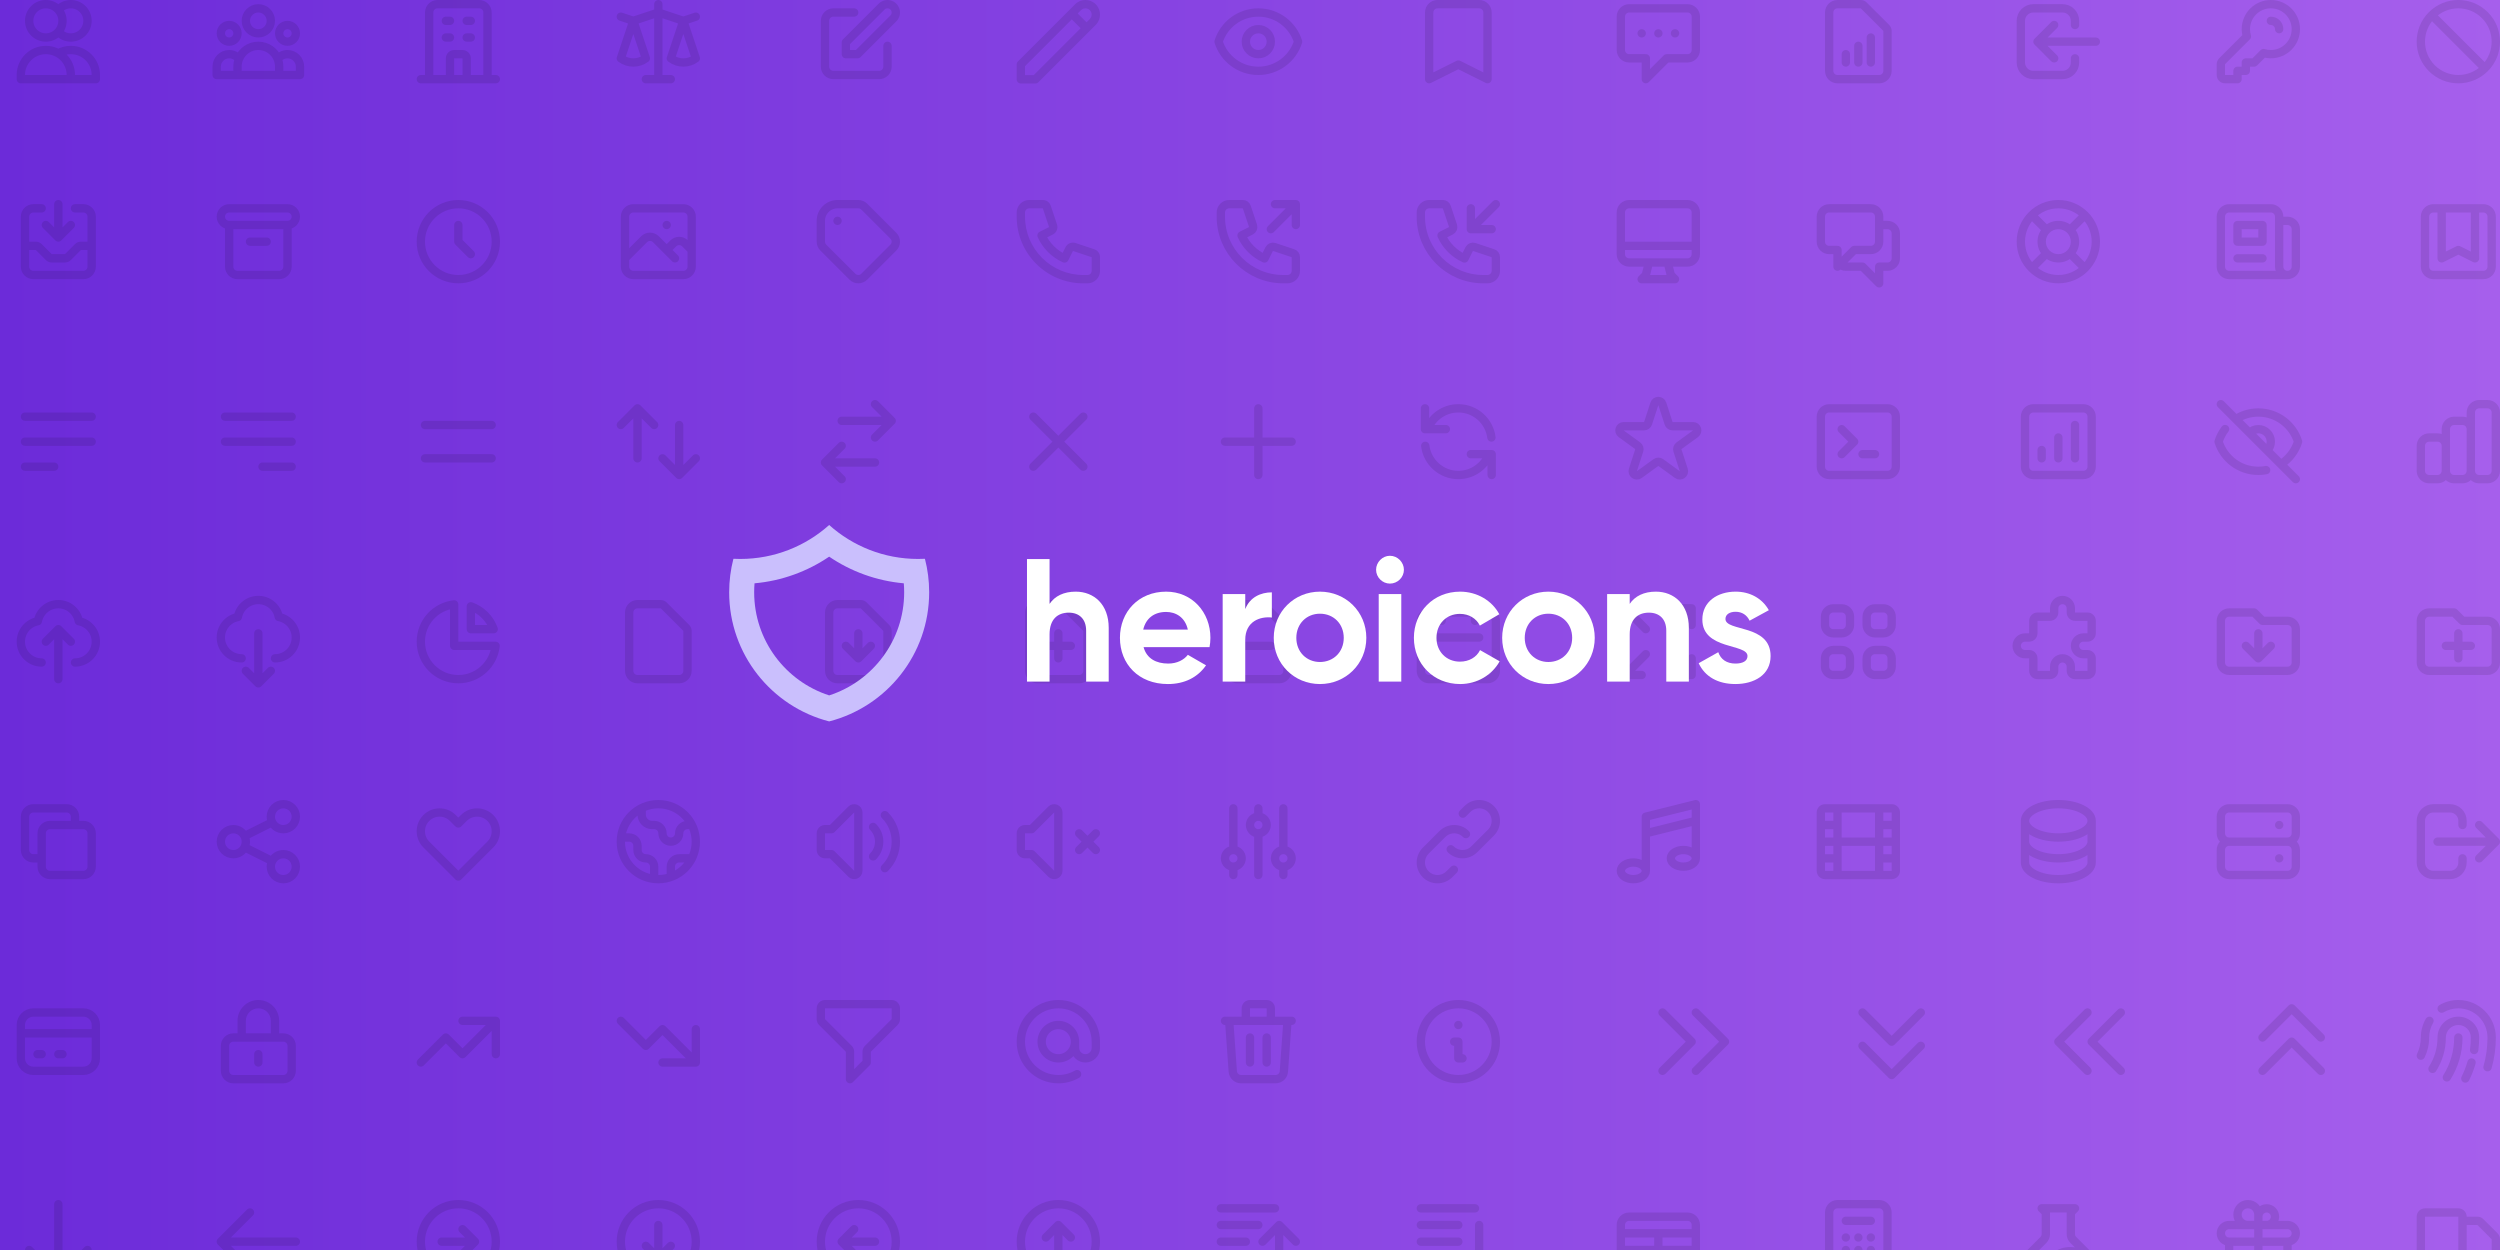 <svg fill="none" viewBox="0 0 600 300" xmlns="http://www.w3.org/2000/svg" xmlns:xlink="http://www.w3.org/1999/xlink">
  <rect x="0" y="0" width="600" height="300" fill="#333333" stroke="none"/>
  <linearGradient id="a" gradientUnits="userSpaceOnUse" x1="0" x2="600" y1="149.591" y2="149.591">
    <stop offset="0" stop-color="#6c2bd9" />
    <stop offset="1" stop-color="#a65fec" />
  </linearGradient>
  <clipPath id="b">
    <path d="m0 0h600v300h-600z" />
  </clipPath>
  <g clip-path="url(#b)">
    <path d="m0 0h600v300h-600z" fill="#fff" />
    <path d="m0 0h600v300h-600z" fill="url(#a)" />
    <path d="m438 148c0-1.105.895-2 2-2h2c1.105 0 2 .895 2 2v2c0 1.105-.895 2-2 2h-2c-1.105 0-2-.895-2-2z" stroke="#000"
      stroke-linecap="round" stroke-linejoin="round" stroke-opacity=".1" stroke-width="2" />
    <path d="m448 148c0-1.105.895-2 2-2h2c1.105 0 2 .895 2 2v2c0 1.105-.895 2-2 2h-2c-1.105 0-2-.895-2-2z" stroke="#000"
      stroke-linecap="round" stroke-linejoin="round" stroke-opacity=".1" stroke-width="2" />
    <path d="m438 158c0-1.105.895-2 2-2h2c1.105 0 2 .895 2 2v2c0 1.105-.895 2-2 2h-2c-1.105 0-2-.895-2-2z" stroke="#000"
      stroke-linecap="round" stroke-linejoin="round" stroke-opacity=".1" stroke-width="2" />
    <path d="m448 158c0-1.105.895-2 2-2h2c1.105 0 2 .895 2 2v2c0 1.105-.895 2-2 2h-2c-1.105 0-2-.895-2-2z" stroke="#000"
      stroke-linecap="round" stroke-linejoin="round" stroke-opacity=".1" stroke-width="2" />
    <path
      d="m545 5c1.105 0 2 .895 2 2m4 0c0 3.314-2.686 6-6 6-.606 0-1.191-.09-1.743-.257l-2.257 2.257h-2v2h-2v2h-3c-.552 0-1-.448-1-1v-2.586c0-.265.105-.52.293-.707l5.964-5.964c-.167-.552-.257-1.137-.257-1.743 0-3.314 2.686-6 6-6s6 2.686 6 6z"
      stroke="#000" stroke-linecap="round" stroke-linejoin="round" stroke-opacity=".1" stroke-width="2" />
    <path
      d="m443 15v-2m3 2v-4m3 4v-6m2 10h-10c-1.105 0-2-.895-2-2v-14c0-1.105.895-2 2-2h5.586c.265 0 .519.105.707.293l5.414 5.414c.188.188.293.442.293.707v9.586c0 1.105-.895 2-2 2z"
      stroke="#000" stroke-linecap="round" stroke-linejoin="round" stroke-opacity=".1" stroke-width="2" />
    <path
      d="m493 14-4-4m0 0 4-4m-4 4h14m-5 4v1c0 1.657-1.343 3-3 3h-7c-1.657 0-3-1.343-3-3v-10c0-1.657 1.343-3 3-3h7c1.657 0 3 1.343 3 3v1"
      stroke="#000" stroke-linecap="round" stroke-linejoin="round" stroke-opacity=".1" stroke-width="2" />
    <path
      d="m596.364 16.364c3.515-3.515 3.515-9.213 0-12.728-3.515-3.515-9.213-3.515-12.728 0m12.728 12.728c-3.515 3.515-9.213 3.515-12.728 0-3.515-3.515-3.515-9.213 0-12.728m12.728 12.728-12.728-12.728"
      stroke="#000" stroke-linecap="round" stroke-linejoin="round" stroke-opacity=".1" stroke-width="2" />
    <path
      d="m394 8h.01m3.99 0h.01m3.99 0h.01m-7.01 6h-4c-1.105 0-2-.895-2-2v-8c0-1.105.895-2 2-2h14c1.105 0 2 .895 2 2v8c0 1.105-.895 2-2 2h-5l-5 5z"
      stroke="#000" stroke-linecap="round" stroke-linejoin="round" stroke-opacity=".1" stroke-width="2" />
    <path
      d="m594 50v12l-4-2-4 2v-12m-2 16h12c1.105 0 2-.895 2-2v-12c0-1.105-.895-2-2-2h-12c-1.105 0-2 .895-2 2v12c0 1.105.895 2 2 2z"
      stroke="#000" stroke-linecap="round" stroke-linejoin="round" stroke-opacity=".1" stroke-width="2" />
    <path
      d="m549 66h-14c-1.105 0-2-.895-2-2v-12c0-1.105.895-2 2-2h10c1.105 0 2 .895 2 2v1m2 13c-1.105 0-2-.895-2-2v-11m2 13c1.105 0 2-.895 2-2v-9c0-1.105-.895-2-2-2h-2m-4-3h-4m-2 12h6m-6-8h6v4h-6z"
      stroke="#000" stroke-linecap="round" stroke-linejoin="round" stroke-opacity=".1" stroke-width="2" />
    <path
      d="m502 58c0 4.418-3.582 8-8 8v2c5.523 0 10-4.477 10-10zm-8 8c-4.418 0-8-3.582-8-8h-2c0 5.523 4.477 10 10 10zm-8-8c0-4.418 3.582-8 8-8v-2c-5.523 0-10 4.477-10 10zm8-8c4.418 0 8 3.582 8 8h2c0-5.523-4.477-10-10-10zm3 8c0 1.657-1.343 3-3 3v2c2.761 0 5-2.239 5-5zm-3 3c-1.657 0-3-1.343-3-3h-2c0 2.761 2.239 5 5 5zm-3-3c0-1.657 1.343-3 3-3v-2c-2.761 0-5 2.239-5 5zm3-3c1.657 0 3 1.343 3 3h2c0-2.761-2.239-5-5-5zm5.657-4.071-3.536 3.536 1.415 1.414 3.535-3.536zm-3.536 10.607 3.536 3.536 1.414-1.414-3.535-3.536zm-4.242-7.071-3.536-3.536-1.414 1.414 3.535 3.536zm-1.415 5.657-3.535 3.536 1.414 1.414 3.536-3.536z"
      fill="#000" fill-opacity=".1" />
    <path
      d="m587 113v-6c0-1.105-.895-2-2-2h-2c-1.105 0-2 .895-2 2v6c0 1.105.895 2 2 2h2c1.105 0 2-.895 2-2zm0 0v-10c0-1.105.895-2 2-2h2c1.105 0 2 .895 2 2v10m-6 0c0 1.105.895 2 2 2h2c1.105 0 2-.895 2-2m0 0v-14c0-1.105.895-2 2-2h2c1.105 0 2 .895 2 2v14c0 1.105-.895 2-2 2h-2c-1.105 0-2-.895-2-2z"
      stroke="#000" stroke-linecap="round" stroke-linejoin="round" stroke-opacity=".1" stroke-width="2" />
    <path
      d="m442 103 3 3-3 3m5 0h3m-11 5h14c1.105 0 2-.895 2-2v-12c0-1.105-.895-2-2-2h-14c-1.105 0-2 .895-2 2v12c0 1.105.895 2 2 2z"
      stroke="#000" stroke-linecap="round" stroke-linejoin="round" stroke-opacity=".1" stroke-width="2" />
    <path
      d="m397.049 96.927c.299-.921 1.603-.921 1.902 0l1.519 4.674c.134.412.518.69.951.69l4.914.001c.969 0 1.372 1.239.588 1.809l-3.976 2.888c-.35.255-.497.706-.363 1.118l1.519 4.674c.299.922-.756 1.688-1.539 1.119l-3.976-2.889c-.351-.255-.825-.255-1.176 0l-3.976 2.889c-.783.569-1.838-.197-1.539-1.119l1.519-4.674c.134-.412-.013-.863-.363-1.118l-3.976-2.888c-.784-.57-.381-1.809.588-1.809l4.914-.001c.433 0 .817-.278.951-.69z"
      stroke="#000" stroke-opacity=".1" stroke-width="2" />
    <path
      d="m498 102v8m-4-5v5m-4-2v2m-2 4h12c1.105 0 2-.895 2-2v-12c0-1.105-.895-2-2-2h-12c-1.105 0-2 .895-2 2v12c0 1.105.895 2 2 2z"
      stroke="#000" stroke-linecap="round" stroke-linejoin="round" stroke-opacity=".1" stroke-width="2" />
    <path
      d="m532.999 97 3.589 3.589m14.411 14.411-3.589-3.589m-3.536 1.414c-.608.115-1.234.175-1.875.175-4.477 0-8.268-2.943-9.542-7 .347-1.105.88-2.126 1.563-3.029m5.857.908c.543-.543 1.293-.879 2.122-.879 1.657 0 3 1.343 3 3 0 .828-.336 1.578-.879 2.121m-4.243-4.242 4.243 4.242m-4.243-4.242-3.289-3.29m7.532 7.532-7.532-7.532m7.532 7.532 3.29 3.29m-10.822-10.822c1.56-1.006 3.417-1.589 5.411-1.589 4.478 0 8.268 2.943 9.542 7-.706 2.251-2.188 4.159-4.131 5.411"
      stroke="#000" stroke-linecap="round" stroke-linejoin="round" stroke-opacity=".1" stroke-width="2" />
    <path
      d="m395.75 63-.75 3-1 1h8l-1-1-.75-3m-11.25-4h18m-16 4h14c1.105 0 2-.895 2-2v-10c0-1.105-.895-2-2-2h-14c-1.105 0-2 .895-2 2v10c0 1.105.895 2 2 2z"
      stroke="#000" stroke-linecap="round" stroke-linejoin="round" stroke-opacity=".1" stroke-width="2" />
    <path
      d="m451 54h2c1.105 0 2 .895 2 2v6c0 1.105-.895 2-2 2h-2v4l-4-4h-4c-.552 0-1.052-.224-1.414-.586m0 0 3.414-3.414h4c1.105 0 2-.895 2-2v-6c0-1.105-.895-2-2-2h-10c-1.105 0-2 .895-2 2v6c0 1.105.895 2 2 2h2v4z"
      stroke="#000" stroke-linecap="round" stroke-linejoin="round" stroke-opacity=".1" stroke-width="2" />
    <path d="m390 150v-4m0 0h4m-4 0 5 5m11-1v-4m0 0h-4m4 0-5 5m-11 7v4m0 0h4m-4 0 5-5m11 5-5-5m5 5v-4m0 4h-4"
      stroke="#000" stroke-linecap="round" stroke-linejoin="round" stroke-opacity=".1" stroke-width="2" />
    <path
      d="m493 146c0-1.105.895-2 2-2s2 .895 2 2v1c0 .552.448 1 1 1h3c.552 0 1 .448 1 1v3c0 .552-.448 1-1 1h-1c-1.105 0-2 .895-2 2s.895 2 2 2h1c.552 0 1 .448 1 1v3c0 .552-.448 1-1 1h-3c-.552 0-1-.448-1-1v-1c0-1.105-.895-2-2-2s-2 .895-2 2v1c0 .552-.448 1-1 1h-3c-.552 0-1-.448-1-1v-3c0-.552-.448-1-1-1h-1c-1.105 0-2-.895-2-2s.895-2 2-2h1c.552 0 1-.448 1-1v-3c0-.552.448-1 1-1h3c.552 0 1-.448 1-1z"
      stroke="#000" stroke-linecap="round" stroke-linejoin="round" stroke-opacity=".1" stroke-width="2" />
    <path
      d="m542 152v6m0 0-3-3m3 3 3-3m-12 4v-10c0-1.105.895-2 2-2h6l2 2h6c1.105 0 2 .895 2 2v8c0 1.105-.895 2-2 2h-14c-1.105 0-2-.895-2-2z"
      stroke="#000" stroke-linecap="round" stroke-linejoin="round" stroke-opacity=".1" stroke-width="2" />
    <path
      d="m587 155h6m-3-3v6m-9 1v-10c0-1.105.895-2 2-2h6l2 2h6c1.105 0 2 .895 2 2v8c0 1.105-.895 2-2 2h-14c-1.105 0-2-.895-2-2z"
      stroke="#000" stroke-linecap="round" stroke-linejoin="round" stroke-opacity=".1" stroke-width="2" />
    <path
      d="m443 292c-.552 0-1 .448-1 1s.448 1 1 1zm6 2c.552 0 1-.448 1-1s-.448-1-1-1zm-1 9c0 .552.448 1 1 1s1-.448 1-1zm2-3c0-.552-.448-1-1-1s-1 .448-1 1zm-4 2c-.552 0-1 .448-1 1s.448 1 1 1zm.01 2c.552 0 1-.448 1-1s-.448-1-1-1zm-3.01-2c-.552 0-1 .448-1 1s.448 1 1 1zm.01 2c.552 0 1-.448 1-1s-.448-1-1-1zm-.01-5c-.552 0-1 .448-1 1s.448 1 1 1zm.01 2c.552 0 1-.448 1-1s-.448-1-1-1zm2.99-2c-.552 0-1 .448-1 1s.448 1 1 1zm.01 2c.552 0 1-.448 1-1s-.448-1-1-1zm2.99-5c-.552 0-1 .448-1 1s.448 1 1 1zm.01 2c.552 0 1-.448 1-1s-.448-1-1-1zm-3.01-2c-.552 0-1 .448-1 1s.448 1 1 1zm.01 2c.552 0 1-.448 1-1s-.448-1-1-1zm-3.01-2c-.552 0-1 .448-1 1s.448 1 1 1zm.01 2c.552 0 1-.448 1-1s-.448-1-1-1zm-2.01-8h10v-2h-10zm11 1v14h2v-14zm-1 15h-10v2h10zm-11-1v-14h-2v14zm1 1c-.552 0-1-.448-1-1h-2c0 1.657 1.343 3 3 3zm11-1c0 .552-.448 1-1 1v2c1.657 0 3-1.343 3-3zm-1-15c.552 0 1 .448 1 1h2c0-1.657-1.343-3-3-3zm-10-2c-1.657 0-3 1.343-3 3h2c0-.552.448-1 1-1zm2 6h6v-2h-6zm7 9v-3h-2v3zm-4 1h.01v-2h-.01zm-3 0h.01v-2h-.01zm0-3h.01v-2h-.01zm3 0h.01v-2h-.01zm3-3h.01v-2h-.01zm-3 0h.01v-2h-.01zm-3 0h.01v-2h-.01z"
      fill="#000" fill-opacity=".1" />
    <path
      d="m389 296h18m-18 4h18m-9-4v8m-7 0h14c1.105 0 2-.895 2-2v-8c0-1.105-.895-2-2-2h-14c-1.105 0-2 .895-2 2v8c0 1.105.895 2 2 2z"
      stroke="#000" stroke-opacity=".1" stroke-width="2" />
    <path
      d="m501.428 301.428c-.279-.279-.635-.469-1.022-.547l-2.388-.477c-1.308-.262-2.666-.08-3.86.517l-.317.158c-1.193.597-2.552.779-3.86.517l-1.932-.386c-.655-.131-1.333.074-1.806.547m3.757-11.757h8l-1 1v5.172c0 .53.211 1.039.586 1.414l5 5c1.26 1.26.367 3.414-1.415 3.414h-14.343c-1.782 0-2.674-2.154-1.414-3.414l5-5c.375-.375.586-.884.586-1.414v-5.172z"
      stroke="#000" stroke-linecap="round" stroke-linejoin="round" stroke-opacity=".1" stroke-width="2" />
    <path
      d="m542 294v13m0-13s0-1.493 0-2c0-1.105.895-2 2-2s2 .895 2 2-.895 2-2 2c-.597 0-2 0-2 0zm0 0s0-1.937 0-2.5c0-1.381-1.119-2.5-2.5-2.5s-2.5 1.119-2.5 2.5 1.119 2.5 2.5 2.5zm-7 4h14m-14 0c-1.105 0-2-.895-2-2s.895-2 2-2h14c1.105 0 2 .895 2 2s-.895 2-2 2m-14 0v7c0 1.105.895 2 2 2h10c1.105 0 2-.895 2-2v-7"
      stroke="#000" stroke-linecap="round" stroke-linejoin="round" stroke-opacity=".1" stroke-width="2" />
    <path d="m587 303c0 1.105-.895 2-2 2s-2-.895-2-2 .895-2 2-2 2 .895 2 2z" fill="#fff" />
    <path d="m597 303c0 1.105-.895 2-2 2s-2-.895-2-2 .895-2 2-2 2 .895 2 2z" fill="#fff" />
    <path
      d="m591 302h1zm0-8h-1zm4.293-.707.707-.707zm3.414 3.414.707-.707zm-16.707-4.707h8v-2h-8zm8 0v10h2v-10zm-8 10v-10h-2v10zm1 0h-1v2h1zm7 0h-3v2h3zm-10 0c0 1.105.895 2 2 2v-2zm10 0v2c1.105 0 2-.895 2-2zm0-10h2c0-1.105-.895-2-2-2zm-8-2c-1.105 0-2 .895-2 2h2zm10 12v-8h-2v8zm0-8h2.586v-2h-2.586zm6 3.414v4.586h2v-4.586zm-3.414-3.414 3.414 3.414 1.414-1.414-3.414-3.414zm-1.586 8h-1v2h1zm5 0h-1v2h1zm2-4.586c0-.53-.211-1.039-.586-1.414l-1.414 1.414zm-5.414-3.414 1.414-1.414c-.375-.375-.884-.586-1.414-.586zm-4.586 8c0 1.105.895 2 2 2v-2zm8 0v2c1.105 0 2-.895 2-2zm-6-8v-2c-1.105 0-2 .895-2 2zm-6 9c0 .552-.448 1-1 1v2c1.657 0 3-1.343 3-3zm-1 1c-.552 0-1-.448-1-1h-2c0 1.657 1.343 3 3 3zm-1-1c0-.552.448-1 1-1v-2c-1.657 0-3 1.343-3 3zm1-1c.552 0 1 .448 1 1h2c0-1.657-1.343-3-3-3zm11 1c0 .552-.448 1-1 1v2c1.657 0 3-1.343 3-3zm-1 1c-.552 0-1-.448-1-1h-2c0 1.657 1.343 3 3 3zm-1-1c0-.552.448-1 1-1v-2c-1.657 0-3 1.343-3 3zm1-1c.552 0 1 .448 1 1h2c0-1.657-1.343-3-3-3z"
      fill="#000" fill-opacity=".1" />
    <path
      d="m395 209v-13l12-3v13m-12 3c0 1.105-1.343 2-3 2s-3-.895-3-2 1.343-2 3-2 3 .895 3 2zm12-3c0 1.105-1.343 2-3 2s-3-.895-3-2 1.343-2 3-2 3 .895 3 2zm-12-6 12-3"
      stroke="#000" stroke-linecap="round" stroke-linejoin="round" stroke-opacity=".1" stroke-width="2" />
    <path
      d="m441 194v16m10-16v16m-14-12h4m10 0h4m-18 4h18m-18 4h4m10 0h4m-17 4h16c.552 0 1-.448 1-1v-14c0-.552-.448-1-1-1h-16c-.552 0-1 .448-1 1v14c0 .552.448 1 1 1z"
      stroke="#000" stroke-opacity=".1" stroke-width="2" />
    <path
      d="m486 197v10c0 2.209 3.582 4 8 4s8-1.791 8-4v-10m-16 0c0 2.209 3.582 4 8 4s8-1.791 8-4m-16 0c0-2.209 3.582-4 8-4s8 1.791 8 4m0 5c0 2.209-3.582 4-8 4s-8-1.791-8-4"
      stroke="#000" stroke-opacity=".1" stroke-width="2" />
    <path
      d="m595 206 4-4m0 0-4-4m4 4h-14m6 4v1c0 1.657-1.343 3-3 3h-4c-1.657 0-3-1.343-3-3v-10c0-1.657 1.343-3 3-3h4c1.657 0 3 1.343 3 3v1"
      stroke="#000" stroke-linecap="round" stroke-linejoin="round" stroke-opacity=".1" stroke-width="2" />
    <path d="m407 243 7 7-7 7m-8-14 7 7-7 7" stroke="#000" stroke-linecap="round" stroke-linejoin="round"
      stroke-opacity=".1" stroke-width="2" />
    <path d="m461 251-7 7-7-7m14-8-7 7-7-7" stroke="#000" stroke-linecap="round" stroke-linejoin="round"
      stroke-opacity=".1" stroke-width="2" />
    <path d="m501 257-7-7 7-7m8 14-7-7 7-7" stroke="#000" stroke-linecap="round" stroke-linejoin="round"
      stroke-opacity=".1" stroke-width="2" />
    <path d="m543 249 7-7 7 7m-14 8 7-7 7 7" stroke="#000" stroke-linecap="round" stroke-linejoin="round"
      stroke-opacity=".1" stroke-width="2" />
    <path
      d="m591 249c0-.552-.448-1-1-1s-1 .448-1 1zm-4.599 9.039c-.294.467-.154 1.085.314 1.379.467.294 1.084.153 1.379-.314zm-2.54-1.598-.846-.532zm-.914-.421c-.282.475-.126 1.088.349 1.37s1.089.126 1.371-.349zm7.838 2.376c-.247.493-.047 1.094.446 1.342.494.247 1.095.047 1.342-.446zm3.348-3.124c.15-.531-.159-1.084-.69-1.234-.531-.151-1.084.158-1.235.69zm-1.327-3.407c-.075.547.308 1.051.855 1.126.548.075 1.052-.308 1.126-.856zm3.242 3.993c-.151.531.157 1.085.688 1.236s1.084-.157 1.235-.688zm-15.947-2.931c-.242.497-.035 1.095.462 1.337.497.241 1.095.034 1.336-.463zm5.398-11.722c-.478.276-.641.888-.365 1.366.277.478.889.641 1.367.365zm-1.563 4.296c.276-.478.113-1.09-.365-1.367-.478-.276-1.09-.113-1.366.365zm5.064 3.499c0 3.323-.953 6.421-2.599 9.039l1.693 1.065c1.841-2.928 2.906-6.393 2.906-10.104zm6 0c0-2.761-2.239-5-5-5v2c1.657 0 3 1.343 3 3zm-10 0c0 2.548-.728 4.911-1.985 6.909l1.693 1.065c1.452-2.308 2.292-5.038 2.292-7.974zm5-5c-2.762 0-5 2.239-5 5h2c0-1.657 1.343-3 3-3zm-6.985 11.909c-.023.037-.046.074-.068.111l1.72 1.021c.013-.022.027-.045.041-.067zm9.558 3.383c.64-1.277 1.164-2.622 1.56-4.02l-1.925-.544c-.36 1.275-.839 2.502-1.423 3.668zm2.214-7.157c.141-1.026.213-2.073.213-3.135h-2c0 .972-.066 1.928-.194 2.865zm4.213-3.135c0-4.971-4.029-9-9-9v2c3.866 0 7 3.134 7 7zm-1.029 7.406c.671-2.355 1.029-4.839 1.029-7.406h-2c0 2.38-.332 4.68-.952 6.858zm-16.971-7.406c0 1.41-.324 2.742-.899 3.927l1.798.874c.706-1.452 1.101-3.082 1.101-4.801zm9-9c-1.638 0-3.176.438-4.501 1.205l1.002 1.731c1.028-.595 2.222-.936 3.499-.936zm-7.795 4.499c-.767 1.325-1.205 2.863-1.205 4.501h2c0-1.277.341-2.471.936-3.499z"
      fill="#000" fill-opacity=".1" />
    <path
      d="m535 202h14m-14 0c-1.105 0-2-.895-2-2v-4c0-1.105.895-2 2-2h14c1.105 0 2 .895 2 2v4c0 1.105-.895 2-2 2m-14 0c-1.105 0-2 .895-2 2v4c0 1.105.895 2 2 2h14c1.105 0 2-.895 2-2v-4c0-1.105-.895-2-2-2m-2-4h.01m-.01 8h.01"
      stroke="#000" stroke-linecap="round" stroke-linejoin="round" stroke-opacity=".1" stroke-width="2" />
    <path
      d="m14 2.354c.733-.83 1.805-1.354 3-1.354 2.209 0 4 1.791 4 4s-1.791 4-4 4c-1.195 0-2.267-.524-3-1.354m3 11.354h-12v-1c0-3.314 2.686-6 6-6 3.314 0 6 2.686 6 6zm0 0h6v-1c0-3.314-2.686-6-6-6-1.093 0-2.118.292-3 .803m1-7.803c0 2.209-1.791 4-4 4-2.209 0-4-1.791-4-4s1.791-4 4-4c2.209 0 4 1.791 4 4z"
      stroke="#000" stroke-linecap="round" stroke-linejoin="round" stroke-opacity=".1" stroke-width="2" />
    <path
      d="m10 50h-2c-1.105 0-2 .895-2 2v12c0 1.105.895 2 2 2h12c1.105 0 2-.895 2-2v-12c0-1.105-.895-2-2-2h-2m-4-1v8m0 0 3-3m-3 3-3-3m-5 5h2.586c.265 0 .52.105.707.293l2.414 2.414c.188.188.442.293.707.293h3.172c.265 0 .52-.105.707-.293l2.414-2.414c.188-.188.442-.293.707-.293h2.586"
      stroke="#000" stroke-linecap="round" stroke-linejoin="round" stroke-opacity=".1" stroke-width="2" />
    <path d="m6 100h16m-16 6h16m-16 6h7" stroke="#000" stroke-linecap="round" stroke-linejoin="round"
      stroke-opacity=".1" stroke-width="2" />
    <path
      d="m10 159c-2.761 0-5-2.239-5-5 0-2.448 1.76-4.486 4.084-4.916.43-2.324 2.468-4.084 4.916-4.084s4.486 1.76 4.916 4.084c2.324.43 4.084 2.468 4.084 4.916 0 2.761-2.239 5-5 5m-7-5 3-3m0 0 3 3m-3-3v12"
      stroke="#000" stroke-linecap="round" stroke-linejoin="round" stroke-opacity=".1" stroke-width="2" />
    <path
      d="m10 206h-2c-1.105 0-2-.895-2-2v-8c0-1.105.895-2 2-2h8c1.105 0 2 .895 2 2v2m-6 12h8c1.105 0 2-.895 2-2v-8c0-1.105-.895-2-2-2h-8c-1.105 0-2 .895-2 2v8c0 1.105.895 2 2 2z"
      stroke="#000" stroke-linecap="round" stroke-linejoin="round" stroke-opacity=".1" stroke-width="2" />
    <path
      d="m5 248h18m-14 5h1m4 0h1m-7 4h12c1.657 0 3-1.343 3-3v-8c0-1.657-1.343-3-3-3h-12c-1.657 0-3 1.343-3 3v8c0 1.657 1.343 3 3 3z"
      stroke="#000" stroke-linecap="round" stroke-linejoin="round" stroke-opacity=".1" stroke-width="2" />
    <path d="m21 300-7 7m0 0-7-7m7 7v-18" stroke="#000" stroke-linecap="round" stroke-linejoin="round"
      stroke-opacity=".1" stroke-width="2" />
    <path
      d="m67 18h5v-2c0-1.657-1.343-3-3-3-.956 0-1.807.447-2.356 1.143m.356 3.857h-10m10 0v-2c0-.656-.126-1.283-.356-1.857m-9.644 3.857h-5v-2c0-1.657 1.343-3 3-3 .956 0 1.807.447 2.356 1.143m-.356 3.857v-2c0-.656.126-1.283.356-1.857m0 0c.737-1.842 2.539-3.143 4.644-3.143s3.906 1.301 4.644 3.143m-1.644-9.143c0 1.657-1.343 3-3 3s-3-1.343-3-3 1.343-3 3-3 3 1.343 3 3zm6 3c0 1.105-.895 2-2 2s-2-.895-2-2 .895-2 2-2 2 .895 2 2zm-14 0c0 1.105-.895 2-2 2s-2-.895-2-2 .895-2 2-2 2 .895 2 2z"
      stroke="#000" stroke-linecap="round" stroke-linejoin="round" stroke-opacity=".1" stroke-width="2" />
    <path
      d="m55 54h14m-14 0c-1.105 0-2-.895-2-2s.895-2 2-2h14c1.105 0 2 .895 2 2s-.895 2-2 2m-14 0v10c0 1.105.895 2 2 2h10c1.105 0 2-.895 2-2v-10m-9 4h4"
      stroke="#000" stroke-linecap="round" stroke-linejoin="round" stroke-opacity=".1" stroke-width="2" />
    <path d="m54 100h16m-16 6h16m-7 6h7" stroke="#000" stroke-linecap="round" stroke-linejoin="round"
      stroke-opacity=".1" stroke-width="2" />
    <path
      d="m58 158c-2.761 0-5-2.239-5-5 0-2.448 1.76-4.486 4.084-4.916.43-2.324 2.468-4.084 4.916-4.084s4.486 1.76 4.916 4.084c2.324.43 4.084 2.468 4.084 4.916 0 2.761-2.239 5-5 5m-7 3 3 3m0 0 3-3m-3 3v-12"
      stroke="#000" stroke-linecap="round" stroke-linejoin="round" stroke-opacity=".1" stroke-width="2" />
    <path
      d="m58.684 203.342c.202-.404.316-.86.316-1.342s-.114-.938-.316-1.342m0 2.684c-.493.983-1.509 1.658-2.684 1.658-1.657 0-3-1.343-3-3s1.343-3 3-3c1.175 0 2.191.675 2.684 1.658m0 2.684 6.632 3.316m-6.632-6 6.632-3.316m0 0c.493.983 1.509 1.658 2.684 1.658 1.657 0 3-1.343 3-3s-1.343-3-3-3-3 1.343-3 3c0 .482.114.938.316 1.342zm0 9.316c-.202.404-.316.86-.316 1.342 0 1.657 1.343 3 3 3s3-1.343 3-3-1.343-3-3-3c-1.175 0-2.191.675-2.684 1.658z"
      stroke="#000" stroke-linecap="round" stroke-linejoin="round" stroke-opacity=".1" stroke-width="2" />
    <path
      d="m66 249v1h1v-1zm-8 0h-1v1h1zm5 4c0-.552-.448-1-1-1s-1 .448-1 1zm-2 2c0 .552.448 1 1 1s1-.448 1-1zm-5-5h12v-2h-12zm13 1v6h2v-6zm-1 7h-12v2h12zm-13-1v-6h-2v6zm1 1c-.552 0-1-.448-1-1h-2c0 1.657 1.343 3 3 3zm13-1c0 .552-.448 1-1 1v2c1.657 0 3-1.343 3-3zm-1-7c.552 0 1 .448 1 1h2c0-1.657-1.343-3-3-3zm-12-2c-1.657 0-3 1.343-3 3h2c0-.552.448-1 1-1zm9-3v4h2v-4zm1 3h-8v2h8zm-7 1v-4h-2v4zm3-7c1.657 0 3 1.343 3 3h2c0-2.761-2.239-5-5-5zm0-2c-2.761 0-5 2.239-5 5h2c0-1.657 1.343-3 3-3zm-1 13v2h2v-2z"
      fill="#000" fill-opacity=".1" />
    <g stroke="#000" stroke-opacity=".1" stroke-width="2">
      <path d="m60 305-7-7m0 0 7-7m-7 7h18" stroke-linecap="round" stroke-linejoin="round" />
      <path
        d="m117 19v-16c0-1.105-.895-2-2-2h-10c-1.105 0-2 .895-2 2v16m14 0h2m-2 0h-5m-9 0h-2m2 0h5m-1-14h1m-1 4h1m4-4h1m-1 4h1m-5 10v-5c0-.552.448-1 1-1h2c.552 0 1 .448 1 1v5m-4 0h4"
        stroke-linecap="round" stroke-linejoin="round" />
      <path d="m110 54v4l3 3m6-3c0 4.971-4.029 9-9 9s-9-4.029-9-9 4.029-9 9-9 9 4.029 9 9z" stroke-linecap="round"
        stroke-linejoin="round" />
      <path d="m102 102h16m-16 8h16" stroke-linecap="round" stroke-linejoin="round" />
      <path d="m109 145.055c-4.5.497-8 4.312-8 8.945 0 4.971 4.029 9 9 9 4.633 0 8.448-3.5 8.945-8h-9.945z"
        stroke-linecap="round" stroke-linejoin="round" />
      <path d="m118.488 151h-5.488v-5.488c2.557.904 4.584 2.931 5.488 5.488z" stroke-linecap="round"
        stroke-linejoin="round" />
      <path
        d="m102.318 196.318c-1.757 1.757-1.757 4.607 0 6.364l7.682 7.682 7.682-7.682c1.757-1.757 1.757-4.607 0-6.364s-4.607-1.757-6.364 0l-1.318 1.318-1.318-1.318c-1.757-1.757-4.607-1.757-6.364 0z"
        stroke-linecap="round" stroke-linejoin="round" />
      <path d="m111 245h8m0 0v8m0-8-8 8-4-4-6 6" stroke-linecap="round" stroke-linejoin="round" />
      <path d="m111 295 3 3m0 0-3 3m3-3h-8m13 0c0 4.971-4.029 9-9 9s-9-4.029-9-9 4.029-9 9-9 9 4.029 9 9z"
        stroke-linecap="round" stroke-linejoin="round" />
      <path
        d="m149 4 3 1m0 0-3 9c1.773 1.333 4.229 1.333 6.001 0m-3.001-9 3 9m-3-9 6-2m6 2 3-1m-3 1-3 9c1.773 1.333 4.229 1.333 6.001 0m-3.001-9 3 9m-3-9-6-2m0-2v2m0 16v-16m0 16h-3m3 0h3"
        stroke-linecap="round" stroke-linejoin="round" />
      <path
        d="m150 62 4.586-4.586c.781-.781 2.047-.781 2.828 0l4.586 4.586m-2-2 1.586-1.586c.781-.781 2.047-.781 2.828 0l1.586 1.586m-6-6h.01m-8.01 12h12c1.105 0 2-.895 2-2v-12c0-1.105-.895-2-2-2h-12c-1.105 0-2 .895-2 2v12c0 1.105.895 2 2 2z"
        stroke-linecap="round" stroke-linejoin="round" />
      <path d="m153 110v-12m0 0-4 4m4-4 4 4m6 0v12m0 0 4-4m-4 4-4-4" stroke-linecap="round" stroke-linejoin="round" />
      <path
        d="m153 163h10c1.105 0 2-.895 2-2v-9.586c0-.265-.105-.519-.293-.707l-5.414-5.414c-.188-.188-.442-.293-.707-.293h-5.586c-1.105 0-2 .895-2 2v14c0 1.105.895 2 2 2z"
        stroke-linecap="round" stroke-linejoin="round" />
      <path
        d="m149.055 201h1.945c1.105 0 2 .895 2 2v1c0 1.105.895 2 2 2s2 .895 2 2v2.945m-3-17.009v1.564c0 1.381 1.119 2.5 2.5 2.5h.5c1.105 0 2 .895 2 2s.895 2 2 2 2-.895 2-2 .895-2 2-2h1.064m-5.064 12.488v-2.488c0-1.105.895-2 2-2h3.064m.936-4c0 4.971-4.029 9-9 9s-9-4.029-9-9 4.029-9 9-9 9 4.029 9 9z"
        stroke-linecap="round" stroke-linejoin="round" />
      <path d="m159 255h8m0 0v-8m0 8-8-8-4 4-6-6" stroke-linecap="round" stroke-linejoin="round" />
      <path d="m161 299-3 3m0 0-3-3m3 3v-8m0 13c-4.971 0-9-4.029-9-9s4.029-9 9-9 9 4.029 9 9-4.029 9-9 9z"
        stroke-linecap="round" stroke-linejoin="round" />
      <path
        d="m205 3h-5c-1.105 0-2 .895-2 2v11c0 1.105.895 2 2 2h11c1.105 0 2-.895 2-2v-5m-1.414-9.414c.781-.781 2.047-.781 2.828 0 .781.781.781 2.047 0 2.828l-8.586 8.586h-2.828v-2.828z"
        stroke-linecap="round" stroke-linejoin="round" />
      <path
        d="m201 53h.01m-.01-4h5c.512 0 1.024.195 1.414.586l7 7c.781.781.781 2.047 0 2.828l-7 7c-.781.781-2.047.781-2.828 0l-7-7c-.391-.391-.586-.902-.586-1.414v-5c0-2.209 1.791-4 4-4z"
        stroke-linecap="round" stroke-linejoin="round" />
      <path d="m202 101h12m0 0-4-4m4 4-4 4m0 6h-12m0 0 4 4m-4-4 4-4" stroke-linecap="round" stroke-linejoin="round" />
      <path
        d="m206 152v6m0 0-3-3m3 3 3-3m2 8h-10c-1.105 0-2-.895-2-2v-14c0-1.105.895-2 2-2h5.586c.265 0 .519.105.707.293l5.414 5.414c.188.188.293.442.293.707v9.586c0 1.105-.895 2-2 2z"
        stroke-linecap="round" stroke-linejoin="round" />
      <path
        d="m209.536 198.464c1.952 1.953 1.952 5.119 0 7.072m2.828-9.9c3.515 3.515 3.515 9.213 0 12.728m-12.778-3.364h-1.586c-.552 0-1-.448-1-1v-4c0-.552.448-1 1-1h1.586l4.707-4.707c.63-.63 1.707-.184 1.707.707v14c0 .891-1.077 1.337-1.707.707z"
        stroke-linecap="round" stroke-linejoin="round" />
      <path
        d="m197 242c0-.552.448-1 1-1h16c.552 0 1 .448 1 1v2.586c0 .265-.105.519-.293.707l-6.414 6.414c-.188.188-.293.442-.293.707v2.586l-4 4v-6.586c0-.265-.105-.519-.293-.707l-6.414-6.414c-.188-.188-.293-.442-.293-.707z"
        stroke-linecap="round" stroke-linejoin="round" />
      <path d="m205 301-3-3m0 0 3-3m-3 3h8m-13 0c0-4.971 4.029-9 9-9s9 4.029 9 9-4.029 9-9 9-9-4.029-9-9z"
        stroke-linecap="round" stroke-linejoin="round" />
    </g>
    <path
      d="m262.268 1.732.707-.707zm-13.768 17.303v1c.265 0 .52-.105.707-.293zm-3.5 0h-1c0 .552.448 1 1 1zm0-3.571-.707-.707c-.188.188-.293.442-.293.707zm14.439-13.025c.586-.586 1.536-.586 2.122 0l1.414-1.414c-1.367-1.367-3.583-1.367-4.95 0zm2.122 0c.585.586.585 1.536 0 2.121l1.414 1.414c1.367-1.367 1.367-3.583 0-4.95zm0 2.121-13.768 13.768 1.414 1.414 13.768-13.768zm-13.061 13.475h-3.5v2h3.5zm9.525-17.01-13.732 13.732 1.414 1.414 13.732-13.732zm-14.025 14.439v3.571h2v-3.571zm12.525-11.525 3.536 3.536 1.414-1.414-3.536-3.536z"
      fill="#000" fill-opacity=".1" />
    <path
      d="m251.228 49.684-.949.316zm1.498 4.493-.949.316zm-.502 1.211.447.894zm-2.257 1.129-.447-.894c-.48.24-.685.816-.465 1.305zm5.517 5.516-.412.912c.49.221 1.066.016 1.306-.464zm1.128-2.257-.894-.447zm1.211-.501-.316.949zm4.493 1.498.316-.949zm-15.316-12.772c-1.657 0-3 1.343-3 3h2c0-.552.448-1 1-1zm3.279 0h-3.279v2h3.279zm1.898 1.367c-.273-.817-1.037-1.367-1.898-1.367v2zm1.497 4.494-1.497-4.494-1.898.632 1.498 4.493zm-1.003 2.421c.891-.445 1.318-1.477 1.003-2.421l-1.897.632zm-2.257 1.129 2.257-1.129-.894-1.789-2.257 1.129zm5.481 3.711c-2.223-1.002-4.014-2.793-5.016-5.016l-1.824.822c1.203 2.667 3.35 4.815 6.017 6.017zm-.177-1.793-1.129 2.257 1.789.894 1.129-2.257zm2.421-1.003c-.944-.315-1.976.113-2.421 1.003l1.789.894zm4.493 1.498-4.493-1.498-.632 1.897 4.493 1.498zm1.368 1.897c0-.861-.551-1.625-1.368-1.897l-.632 1.897zm0 3.279v-3.279h-2v3.279zm-3 3c1.657 0 3-1.343 3-3h-2c0 .552-.448 1-1 1zm-1 0h1v-2h-1zm-16-16c0 8.837 7.163 16 16 16v-2c-7.732 0-14-6.268-14-14zm0-1v1h2v-1z"
      fill="#000" fill-opacity=".1" />
    <path d="m248 112 12-12m-12 0 12 12" stroke="#000" stroke-linecap="round" stroke-linejoin="round"
      stroke-opacity=".1" stroke-width="2" />
    <path
      d="m251 155h6m-3-3v6m5 5h-10c-1.105 0-2-.895-2-2v-14c0-1.105.895-2 2-2h5.586c.265 0 .519.105.707.293l5.414 5.414c.188.188.293.442.293.707v9.586c0 1.105-.895 2-2 2z"
      stroke="#000" stroke-linecap="round" stroke-linejoin="round" stroke-opacity=".1" stroke-width="2" />
    <path
      d="m247.586 205h-1.586c-.552 0-1-.448-1-1v-4c0-.552.448-1 1-1h1.586l4.707-4.707c.63-.63 1.707-.184 1.707.707v14c0 .891-1.077 1.337-1.707.707z"
      style="fill-rule:evenodd;clip-rule:evenodd;stroke:#000;stroke-opacity:.1;stroke-width:2;stroke-linecap:round;stroke-linejoin:round" />
    <path d="m259 204 2-2m0 0 2-2m-2 2-2-2m2 2 2 2" stroke="#000" stroke-linecap="round" stroke-linejoin="round"
      stroke-opacity=".1" stroke-width="2" />
    <path
      d="m258 250c0-2.209-1.791-4-4-4s-4 1.791-4 4 1.791 4 4 4 4-1.791 4-4zm0 0v1.5c0 1.381 1.119 2.5 2.5 2.5s2.5-1.119 2.5-2.5v-1.5c0-4.971-4.029-9-9-9s-9 4.029-9 9 4.029 9 9 9m4.5-1.206c-1.42.82-2.97 1.209-4.5 1.207"
      stroke="#000" stroke-linecap="round" stroke-linejoin="round" stroke-opacity=".1" stroke-width="2" />
    <path d="m251 297 3-3m0 0 3 3m-3-3v8m0-13c4.971 0 9 4.029 9 9s-4.029 9-9 9-9-4.029-9-9 4.029-9 9-9z" stroke="#000"
      stroke-linecap="round" stroke-linejoin="round" stroke-opacity=".1" stroke-width="2" />
    <path d="m304.999 10c0 1.657-1.343 3-3 3s-3-1.343-3-3c0-1.657 1.343-3 3-3s3 1.343 3 3z" stroke="#000"
      stroke-linecap="round" stroke-linejoin="round" stroke-opacity=".1" stroke-width="2" />
    <path
      d="m292.457 10c1.274-4.057 5.065-7 9.542-7 4.478 0 8.268 2.943 9.542 7-1.274 4.057-5.064 7-9.542 7-4.477 0-8.268-2.943-9.542-7z"
      stroke="#000" stroke-linecap="round" stroke-linejoin="round" stroke-opacity=".1" stroke-width="2" />
    <path
      d="m306 49h5m0 0v5m0-5-6 6m-10-6c-1.105 0-2 .895-2 2v1c0 8.284 6.716 15 15 15h1c1.105 0 2-.895 2-2v-3.279c0-.43-.275-.813-.684-.949l-4.493-1.498c-.472-.157-.988.056-1.211.501l-1.128 2.257c-2.445-1.102-4.415-3.072-5.517-5.516l2.257-1.129c.445-.223.659-.739.502-1.211l-1.498-4.493c-.136-.408-.518-.684-.949-.684z"
      stroke="#000" stroke-linecap="round" stroke-linejoin="round" stroke-opacity=".1" stroke-width="2" />
    <path d="m302 98v16m8-8h-16" stroke="#000" stroke-linecap="round" stroke-linejoin="round" stroke-opacity=".1"
      stroke-width="2" />
    <path
      d="m299 155h6m2 8h-10c-1.105 0-2-.895-2-2v-14c0-1.105.895-2 2-2h5.586c.265 0 .519.105.707.293l5.414 5.414c.188.188.293.442.293.707v9.586c0 1.105-.895 2-2 2z"
      stroke="#000" stroke-linecap="round" stroke-linejoin="round" stroke-opacity=".1" stroke-width="2" />
    <path
      d="m302 196v-2m0 2c-1.105 0-2 .895-2 2s.895 2 2 2m0-4c1.105 0 2 .895 2 2s-.895 2-2 2m-6 8c1.105 0 2-.895 2-2s-.895-2-2-2m0 4c-1.105 0-2-.895-2-2s.895-2 2-2m0 4v2m0-6v-10m6 6v10m6-2c1.105 0 2-.895 2-2s-.895-2-2-2m0 4c-1.105 0-2-.895-2-2s.895-2 2-2m0 4v2m0-6v-10"
      stroke="#000" stroke-linecap="round" stroke-linejoin="round" stroke-opacity=".1" stroke-width="2" />
    <path
      d="m309 245-.867 12.142c-.075 1.047-.946 1.858-1.995 1.858h-8.276c-1.049 0-1.92-.811-1.995-1.858l-.867-12.142m5 4v6m4-6v6m1-10v-3c0-.552-.448-1-1-1h-4c-.552 0-1 .448-1 1v3m-5 0h16"
      stroke="#000" stroke-linecap="round" stroke-linejoin="round" stroke-opacity=".1" stroke-width="2" />
    <path d="m293 290h13m-13 4h9m-9 4h6m4 0 4-4m0 0 4 4m-4-4v12" stroke="#000" stroke-linecap="round"
      stroke-linejoin="round" stroke-opacity=".1" stroke-width="2" />
    <path d="m343 3c0-1.105.895-2 2-2h10c1.105 0 2 .895 2 2v16l-7-3.5-7 3.5z" stroke="#000" stroke-linecap="round"
      stroke-linejoin="round" stroke-opacity=".1" stroke-width="2" />
    <path
      d="m359 49-6 6m0 0v-5m0 5h5m-15-6c-1.105 0-2 .895-2 2v1c0 8.284 6.716 15 15 15h1c1.105 0 2-.895 2-2v-3.279c0-.43-.275-.813-.684-.949l-4.493-1.498c-.472-.157-.988.056-1.211.501l-1.128 2.257c-2.445-1.102-4.415-3.072-5.517-5.516l2.257-1.129c.445-.223.659-.739.502-1.211l-1.498-4.493c-.136-.408-.518-.684-.949-.684z"
      stroke="#000" stroke-linecap="round" stroke-linejoin="round" stroke-opacity=".1" stroke-width="2" />
    <path
      d="m342 98v5h.582m15.356 2c-.492-3.946-3.858-7-7.938-7-3.357 0-6.232 2.068-7.418 5m0 0h4.418m11 11v-5h-.582m0 0c-1.186 2.932-4.061 5-7.418 5-4.08 0-7.446-3.054-7.938-7m15.356 2h-4.418"
      stroke="#000" stroke-linecap="round" stroke-linejoin="round" stroke-opacity=".1" stroke-width="2" />
    <path
      d="m346 149v-4m8 4v-4m-9 8h10m-12 10h14c1.105 0 2-.895 2-2v-12c0-1.105-.895-2-2-2h-14c-1.105 0-2 .895-2 2v12c0 1.105.895 2 2 2z"
      stroke="#000" stroke-linecap="round" stroke-linejoin="round" stroke-opacity=".1" stroke-width="2" />
    <path
      d="m351.828 200.172c-1.562-1.563-4.094-1.563-5.656 0l-4 4c-1.563 1.562-1.563 4.094 0 5.656 1.562 1.563 4.094 1.563 5.656 0l1.102-1.101m-.758-4.899c1.562 1.563 4.094 1.563 5.656 0l4-4c1.563-1.562 1.563-4.094 0-5.656-1.562-1.563-4.094-1.563-5.656 0l-1.1 1.099"
      stroke="#000" stroke-linecap="round" stroke-linejoin="round" stroke-opacity=".1" stroke-width="2" />
    <path d="m351 254h-1v-4h-1m1-4h.01m8.99 4c0 4.971-4.029 9-9 9s-9-4.029-9-9 4.029-9 9-9 9 4.029 9 9z" stroke="#000"
      stroke-linecap="round" stroke-linejoin="round" stroke-opacity=".1" stroke-width="2" />
    <path d="m341 290h13m-13 4h9m-9 4h9m5-4v12m0 0-4-4m4 4 4-4" stroke="#000" stroke-linecap="round"
      stroke-linejoin="round" stroke-opacity=".1" stroke-width="2" />
    <path
      d="m258.153 141.995c-2.814 0-4.998 1.05-6.258 2.94v-10.752h-5.418v29.4h5.418v-11.34c0-3.654 1.974-5.208 4.62-5.208 2.436 0 4.158 1.47 4.158 4.326v12.222h5.418v-12.894c0-5.586-3.486-8.694-7.938-8.694z"
      fill="#fff" />
    <path
      d="m274.455 155.309h15.834c.126-.714.21-1.428.21-2.226 0-6.174-4.41-11.088-10.626-11.088-6.594 0-11.088 4.83-11.088 11.088s4.452 11.088 11.508 11.088c4.032 0 7.182-1.638 9.156-4.494l-4.368-2.52c-.924 1.218-2.604 2.1-4.704 2.1-2.856 0-5.166-1.176-5.922-3.948zm-.084-4.2c.63-2.688 2.604-4.242 5.502-4.242 2.268 0 4.536 1.218 5.208 4.242z"
      fill="#fff" />
    <path
      d="m298.859 146.195v-3.612h-5.418v21h5.418v-10.038c0-4.41 3.57-5.67 6.384-5.334v-6.048c-2.646 0-5.292 1.176-6.384 4.032z"
      fill="#fff" />
    <path
      d="m316.788 164.171c6.174 0 11.13-4.83 11.13-11.088s-4.956-11.088-11.13-11.088-11.088 4.83-11.088 11.088 4.914 11.088 11.088 11.088zm0-5.292c-3.192 0-5.67-2.394-5.67-5.796s2.478-5.796 5.67-5.796c3.234 0 5.712 2.394 5.712 5.796s-2.478 5.796-5.712 5.796z"
      fill="#fff" />
    <path
      d="m333.578 140.063c1.848 0 3.36-1.512 3.36-3.318s-1.512-3.36-3.36-3.36c-1.806 0-3.318 1.554-3.318 3.36s1.512 3.318 3.318 3.318zm-2.688 23.52h5.418v-21h-5.418z"
      fill="#fff" />
    <path
      d="m350.423 164.171c4.116 0 7.686-2.184 9.492-5.46l-4.704-2.688c-.84 1.722-2.646 2.772-4.83 2.772-3.234 0-5.628-2.394-5.628-5.712 0-3.36 2.394-5.754 5.628-5.754 2.142 0 3.948 1.092 4.788 2.814l4.662-2.73c-1.722-3.234-5.292-5.418-9.408-5.418-6.384 0-11.088 4.83-11.088 11.088s4.704 11.088 11.088 11.088z"
      fill="#fff" />
    <path
      d="m371.608 164.171c6.174 0 11.13-4.83 11.13-11.088s-4.956-11.088-11.13-11.088-11.088 4.83-11.088 11.088 4.914 11.088 11.088 11.088zm0-5.292c-3.192 0-5.67-2.394-5.67-5.796s2.478-5.796 5.67-5.796c3.234 0 5.712 2.394 5.712 5.796s-2.478 5.796-5.712 5.796z"
      fill="#fff" />
    <path
      d="m397.386 141.995c-2.814 0-4.998 1.05-6.258 2.94v-2.352h-5.418v21h5.418v-11.34c0-3.654 1.974-5.208 4.62-5.208 2.436 0 4.158 1.47 4.158 4.326v12.222h5.418v-12.894c0-5.586-3.486-8.694-7.938-8.694z"
      fill="#fff" />
    <path
      d="m414.108 148.547c0-1.134 1.092-1.722 2.436-1.722 1.554 0 2.73.798 3.36 2.142l4.62-2.52c-1.638-2.898-4.578-4.452-7.98-4.452-4.326 0-7.98 2.394-7.98 6.678 0 7.392 10.836 5.712 10.836 8.778 0 1.218-1.176 1.806-2.898 1.806-2.1 0-3.528-1.008-4.116-2.73l-4.704 2.646c1.512 3.234 4.62 4.998 8.82 4.998 4.494 0 8.442-2.184 8.442-6.72 0-7.728-10.836-5.796-10.836-8.904z"
      fill="#fff" />
    <path clip-rule="evenodd"
      d="m221.981 134.107c-.546.027-1.095.041-1.648.041-8.196 0-15.672-3.081-21.333-8.148-5.662 5.067-13.138 8.148-21.333 8.148-.553 0-1.102-.014-1.648-.042-.665 2.57-1.019 5.265-1.019 8.042 0 14.911 10.198 27.44 24 30.992 13.802-3.552 24-16.081 24-30.992 0-2.777-.354-5.472-1.019-8.041zm-22.981 32.789c10.448-3.374 18-13.186 18-24.748 0-.725-.03-1.443-.088-2.152-6.599-.59-12.718-2.868-17.912-6.398-5.195 3.529-11.313 5.808-17.913 6.398-.057.709-.087 1.427-.087 2.152 0 11.562 7.552 21.374 18 24.748z"
      fill="#cabffd" fill-rule="evenodd" />
  </g>
</svg>
